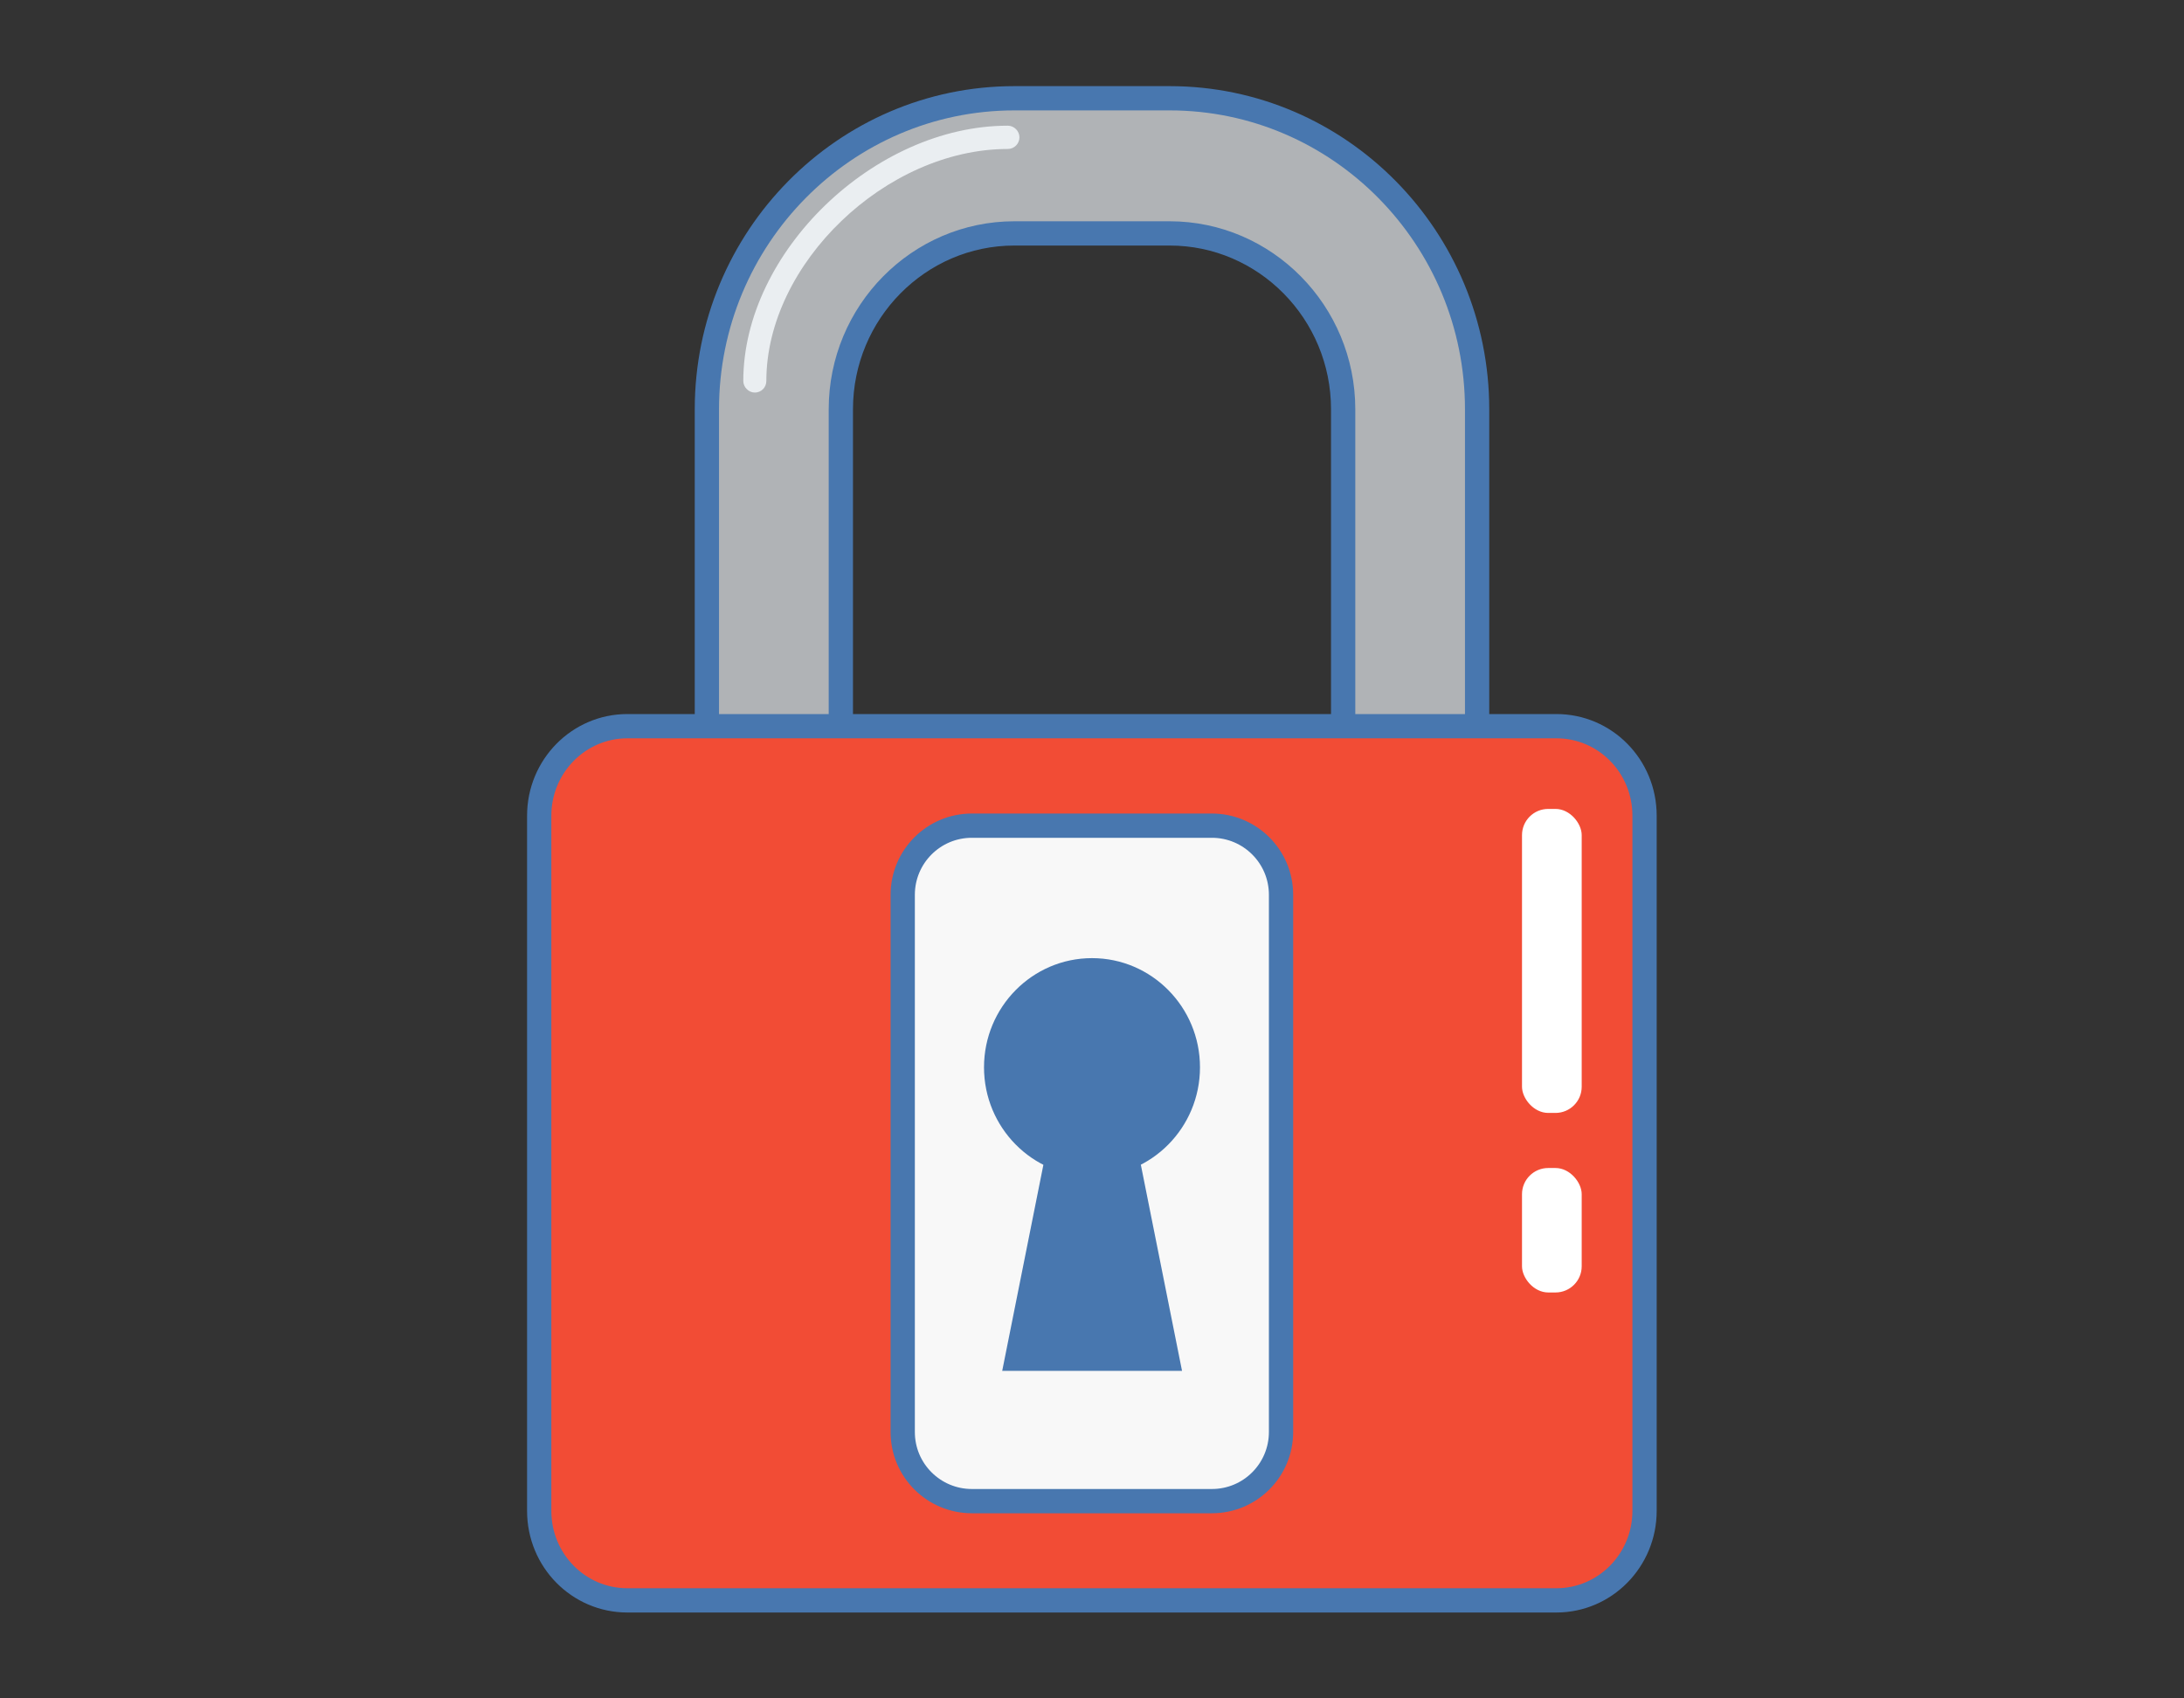 <?xml version="1.0" encoding="UTF-8"?><svg id="Layer_2" xmlns="http://www.w3.org/2000/svg" viewBox="0 0 90 70"><rect x="0" y="0" width="90" height="70" fill="#333333" stroke="none"/><defs><style>.cls-1{fill:none;}.cls-1,.cls-2,.cls-3,.cls-4{stroke-width:0px;}.cls-5{fill:#f8f8f8;}.cls-5,.cls-6,.cls-7{stroke:#4877af;}.cls-6{fill:#b0b3b6;}.cls-7{fill:#f24c35;}.cls-2{fill:#4877af;}.cls-3{fill:#fff;}.cls-4{fill:#eaeef1;}</style></defs><g id="_レイヤー_1"><path class="cls-6" d="M58.11,40.46h.57v-.06c1.25-.27,2.19-1.39,2.19-2.73v-20.8c0-7.06-5.67-12.82-12.67-12.82h-6.4c-6.99,0-12.67,5.76-12.67,12.82v20.8c0,1.53,1.23,2.79,2.76,2.79s2.76-1.25,2.76-2.79v-20.8c0-4.01,3.22-7.25,7.15-7.25h6.4c3.94,0,7.15,3.25,7.15,7.25v20.81c0,1.53,1.23,2.79,2.76,2.79Z"/><path class="cls-7" d="M25.85,29.93h38.29c2,0,3.63,1.64,3.63,3.69v28.65c0,2.04-1.63,3.69-3.63,3.69H25.85c-2,0-3.63-1.64-3.63-3.69v-28.65c0-2.04,1.63-3.69,3.63-3.69Z"/><path class="cls-5" d="M40.05,34.03h9.89c1.57,0,2.85,1.27,2.85,2.85v22.14c0,1.57-1.27,2.85-2.85,2.85h-9.89c-1.57,0-2.85-1.27-2.85-2.85v-22.14c0-1.57,1.27-2.85,2.85-2.85Z"/><path class="cls-2" d="M48.71,56.5h-7.41l2.1-10.51h3.21l2.1,10.51Z"/><path class="cls-2" d="M45,48.49c2.46,0,4.45-2.02,4.45-4.5s-1.99-4.5-4.45-4.5-4.45,2.02-4.45,4.5,1.99,4.5,4.45,4.5Z"/><path class="cls-4" d="M31.11,16.18c-.26,0-.48-.22-.48-.48,0-5.31,5.4-10.52,10.9-10.52.26,0,.48.22.48.48s-.21.48-.48.48c-5.02,0-9.95,4.73-9.95,9.56,0,.27-.21.48-.48.48Z"/><rect class="cls-3" x="62.72" y="33.34" width="2.46" height="12.53" rx="1.08" ry="1.08"/><rect class="cls-3" x="62.72" y="48.14" width="2.46" height="5.13" rx="1.08" ry="1.08"/><rect class="cls-1" width="90" height="70"/></g></svg>
